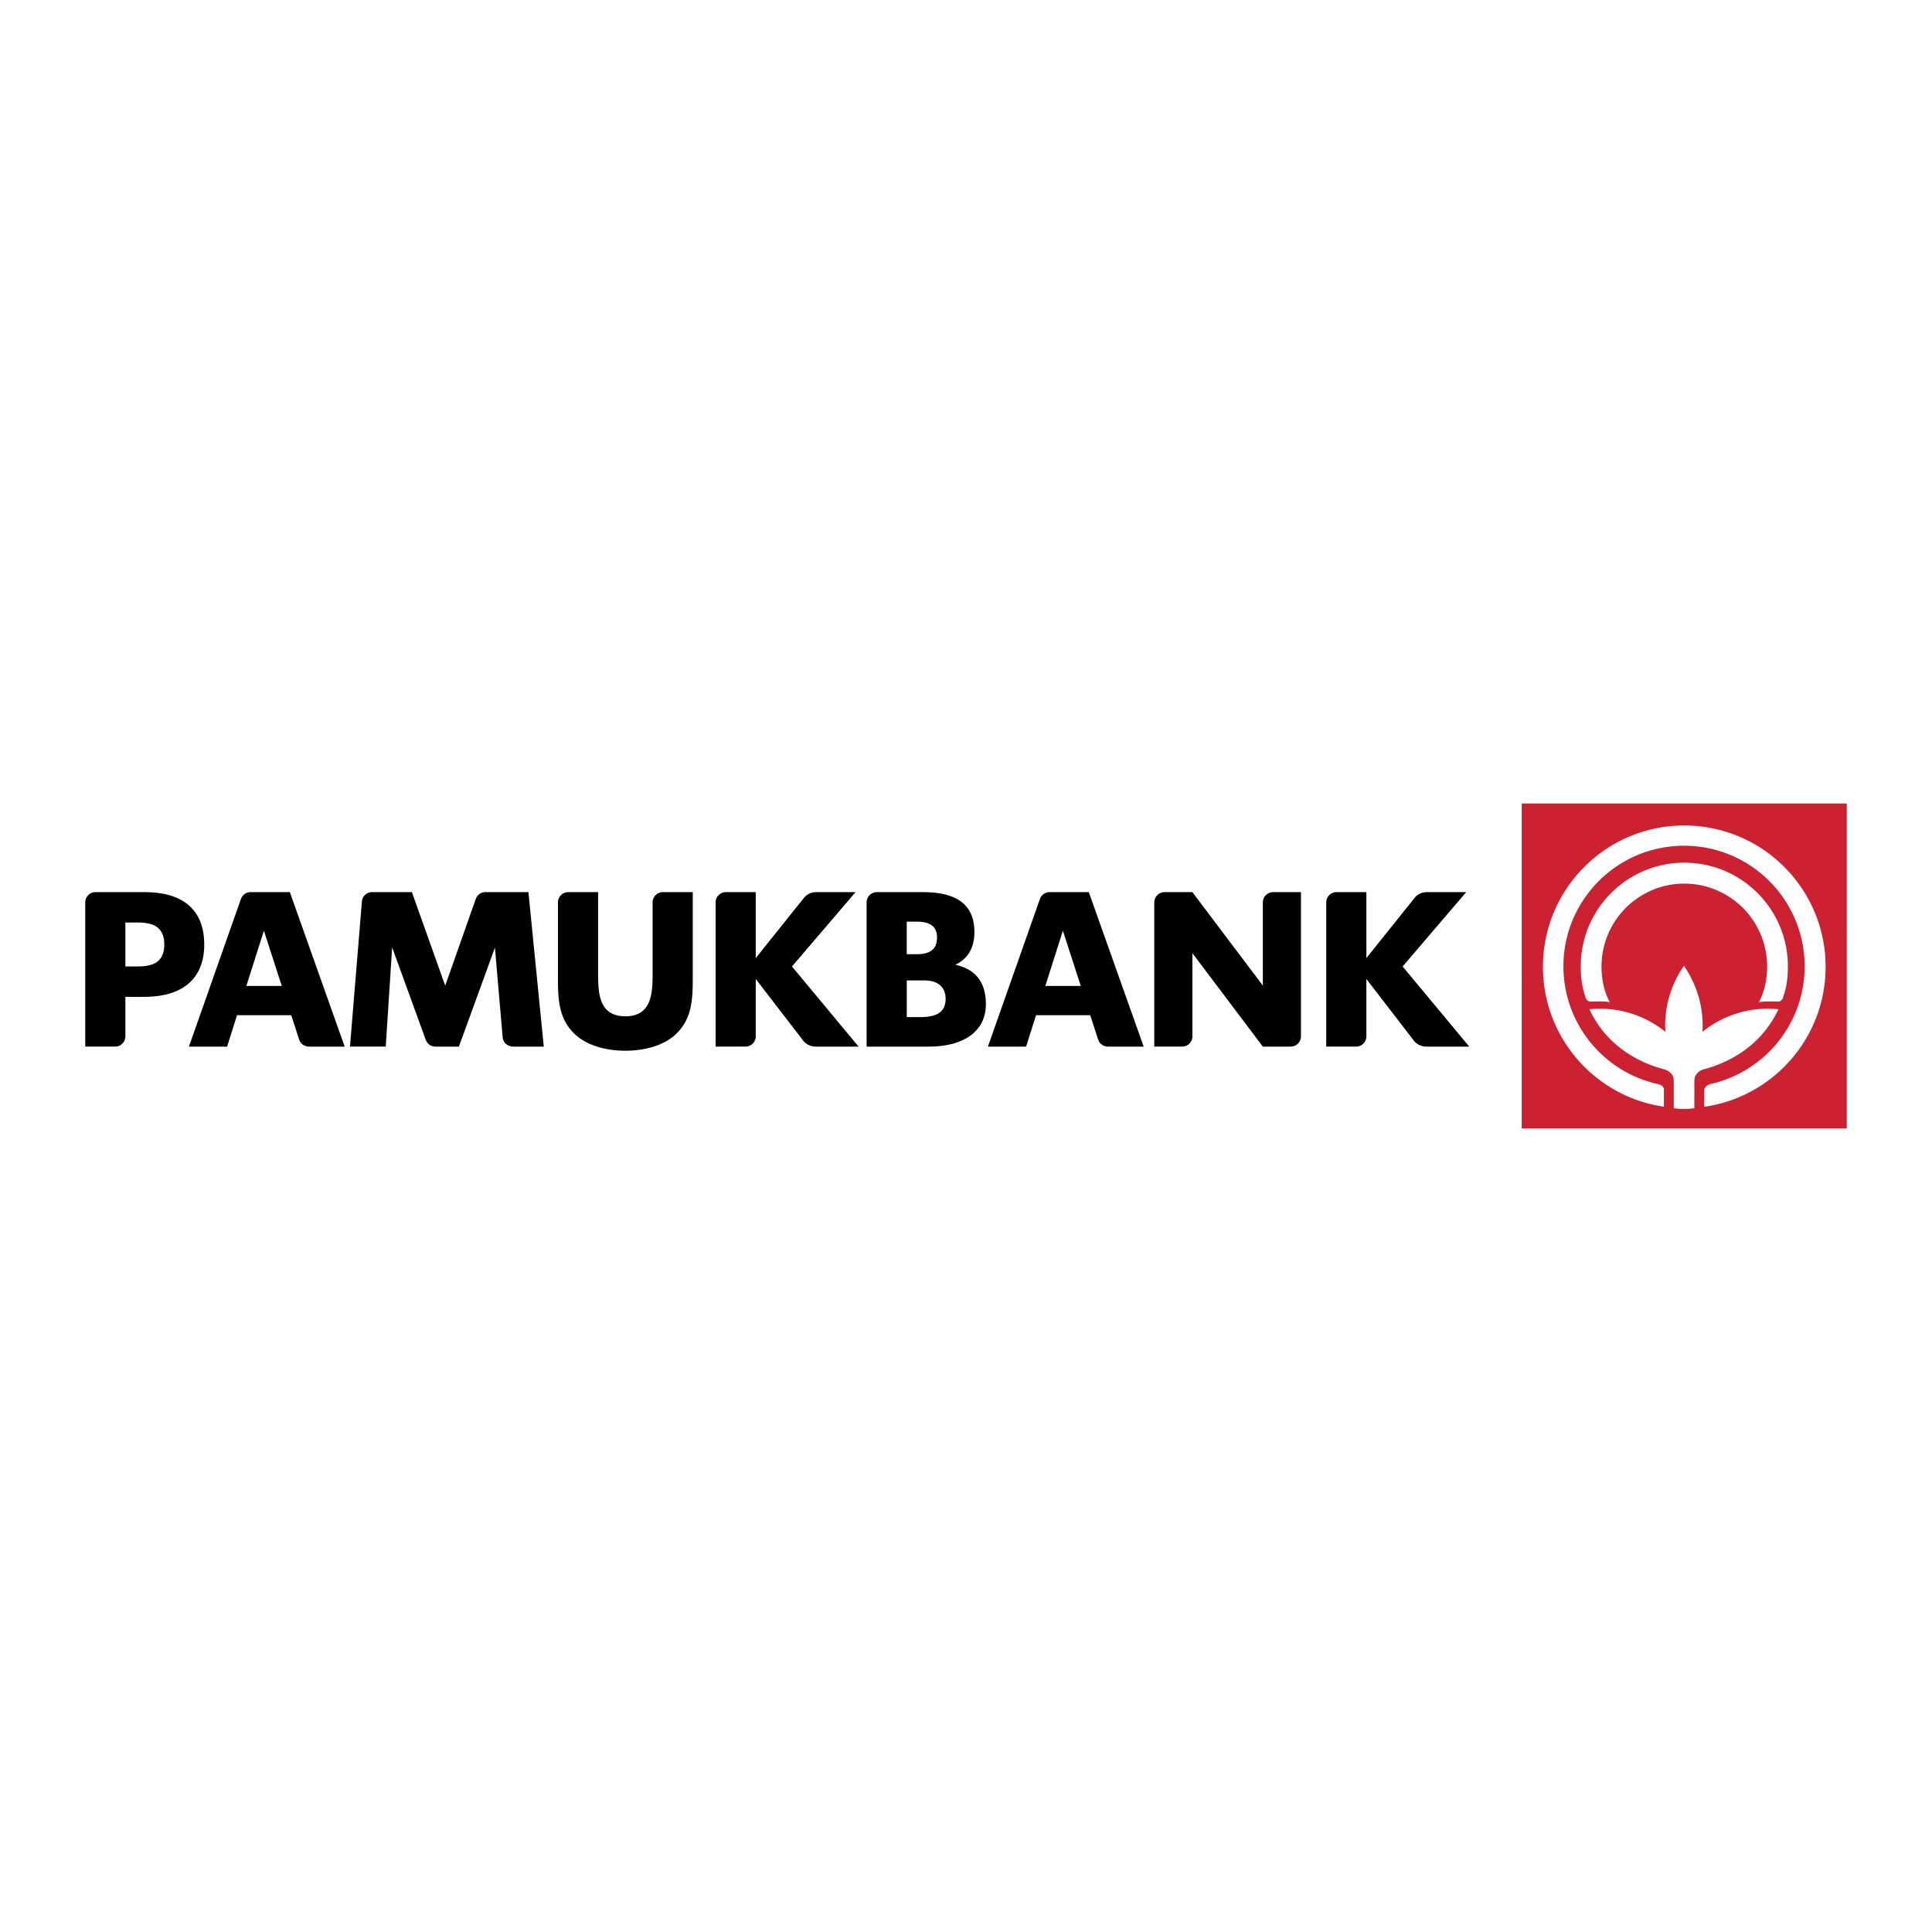 <svg xmlns="http://www.w3.org/2000/svg" width="2500" height="2500" viewBox="0 0 192.756 192.756"><g fill-rule="evenodd" clip-rule="evenodd"><path fill="#fff" d="M0 0h192.756v192.756H0V0z"/><path fill="#cc2131" d="M151.822 80.164h32.43v32.428h-32.43V80.164z"/><path d="M166.006 108.723s.076-.451-.691-.584a12.054 12.054 0 0 1-8.762-8.062 11.963 11.963 0 0 1-.57-3.666c0-6.646 5.389-12.032 12.033-12.032s12.033 5.386 12.033 12.032c0 5.727-4 10.518-9.357 11.734-.725.186-.67.723-.67.723l-.002 1.557c6.85-.963 12.121-6.848 12.121-13.965 0-7.788-6.312-14.101-14.102-14.101-7.787 0-14.1 6.313-14.1 14.101 0 7.098 5.242 12.971 12.066 13.955v-1.692h.001z" fill="#fff"/><path d="M168.047 88.158a8.265 8.265 0 0 0-8.264 8.264c0 1.131.186 2.121.598 3.104.066.158.141.301.217.465-.23-.078-1.018-.078-1.018-.078l-.666.012c-.129-.01-.588.125-.748-.494-.342-1.027-.453-1.887-.453-3.027 0-5.706 4.627-10.333 10.332-10.333s10.33 4.626 10.33 10.333c0 1.141-.109 2-.451 3.027-.16.619-.619.484-.75.494l-.664-.012s-.789 0-1.018.078c.074-.164.15-.307.217-.465.412-.982.596-1.973.596-3.104a8.263 8.263 0 0 0-8.264-8.264h.006z" fill="#fff"/><path d="M166.99 110.566v-2.742c0-.881-.9-1.123-.9-1.123-3.32-.855-6.088-2.918-7.514-6.01l.002.002a10.375 10.375 0 0 1 7.58 2.254c-.16-2.33.516-4.662 1.846-6.59 1.328 1.928 2.006 4.26 1.846 6.59a10.375 10.375 0 0 1 7.58-2.254l.002-.002c-1.422 3.082-4.178 5.141-7.482 6.002 0 0-.9.242-.9 1.123 0 0-.012 2.742 0 2.742 0 0-.27.076-1.033.076a5.897 5.897 0 0 1-1.027-.068z" fill="#fff"/><path d="M136.326 95.588l4.814-6.012c.391-.49.945-.567 1.211-.567h3.932l-6.342 7.417 6.646 7.994h-4.293c-.371 0-.898-.158-1.24-.604l-4.729-6.143v5.721c0 .566-.459 1.025-1.027 1.025h-2.979V90.038a1.03 1.03 0 0 1 1.027-1.029h2.979v6.579h.001zm-32.033 2.779h3.535l-1.785-5.512-1.75 5.512zm4.48 2.92h-5.408l-.992 3.133h-3.809l5.184-14.716c.152-.434.549-.695.973-.695h3.91l5.475 15.412h-3.555c-.295 0-.812-.152-.994-.715l-.784-2.419zm10.192-12.279l7.029 9.324v-8.294c0-.567.459-1.029 1.027-1.029h2.775v14.386c0 .566-.459 1.025-1.027 1.025h-2.775l-7.029-9.323v8.297c0 .566-.459 1.025-1.027 1.025h-2.775V90.038c0-.567.459-1.029 1.027-1.029h2.775v-.001zm-28.498 12.469h1.347c1.681 0 2.53-.525 2.53-1.824 0-.914-.5-1.834-2.123-1.834h-1.754v3.658zm4.848-5.219c1.751.371 3.046 1.486 3.046 3.924 0 2.748-2.245 4.238-5.695 4.238h-6.205V90.038c0-.567.46-1.029 1.027-1.029h4.603c3.45 0 5.125 1.319 5.125 3.988.001 1.667-.737 2.704-1.901 3.261zm-4.848-1.057h1.012c1.623 0 2.007-.771 2.007-1.687 0-.776-.348-1.561-2.028-1.561h-.992v3.248h.001zm-15.065.387l4.814-6.012c.392-.49.945-.567 1.212-.567h3.931l-6.343 7.417 6.646 7.994H81.37c-.372 0-.899-.158-1.241-.604l-4.728-6.143v5.721c0 .566-.46 1.025-1.028 1.025h-2.978V90.038c0-.567.459-1.029 1.027-1.029H75.4v6.579h.002zm-9.265-6.58h2.979v8.667c0 1.982-.082 3.943-1.614 5.436-1.288 1.268-3.312 1.719-5.11 1.719-1.799 0-3.822-.451-5.111-1.719-1.532-1.492-1.614-3.453-1.614-5.436v-7.638c0-.567.459-1.029 1.027-1.029h2.979v8.195c0 2.004.143 4.191 2.719 4.191 2.574 0 2.718-2.188 2.718-4.191v-7.166a1.028 1.028 0 0 1 1.027-1.029zm-41.558 9.359h3.535l-1.786-5.512-1.749 5.512zm4.48 2.92h-5.408l-.994 3.133H18.85l5.183-14.716c.152-.434.548-.695.972-.695h3.912l5.473 15.412h-3.554c-.295 0-.812-.152-.995-.715l-.782-2.419zm-8.682-7.055c0 2.924-1.604 5.223-6.032 5.223H12.51v3.939c0 .566-.459 1.025-1.027 1.025H8.504V90.038c0-.567.46-1.029 1.028-1.029h4.874c4.428-.001 5.971 2.299 5.971 5.223zm-7.867 2.192h1.158c1.201 0 2.723-.178 2.723-2.192s-1.522-2.192-2.723-2.192H12.51v4.384zm36.869-1.882l-3.594 9.878h-2.34c-.554 0-.863-.391-.969-.68l-3.352-9.219-.639 9.898h-3.568l1.189-14.479a1.022 1.022 0 0 1 1.024-.933h3.964l3.324 9.332 3.047-8.642c.167-.474.586-.689.973-.689h4.283l1.531 15.412h-3.03c-.551 0-1.023-.363-1.072-.93l-.771-8.948z"/></g></svg>